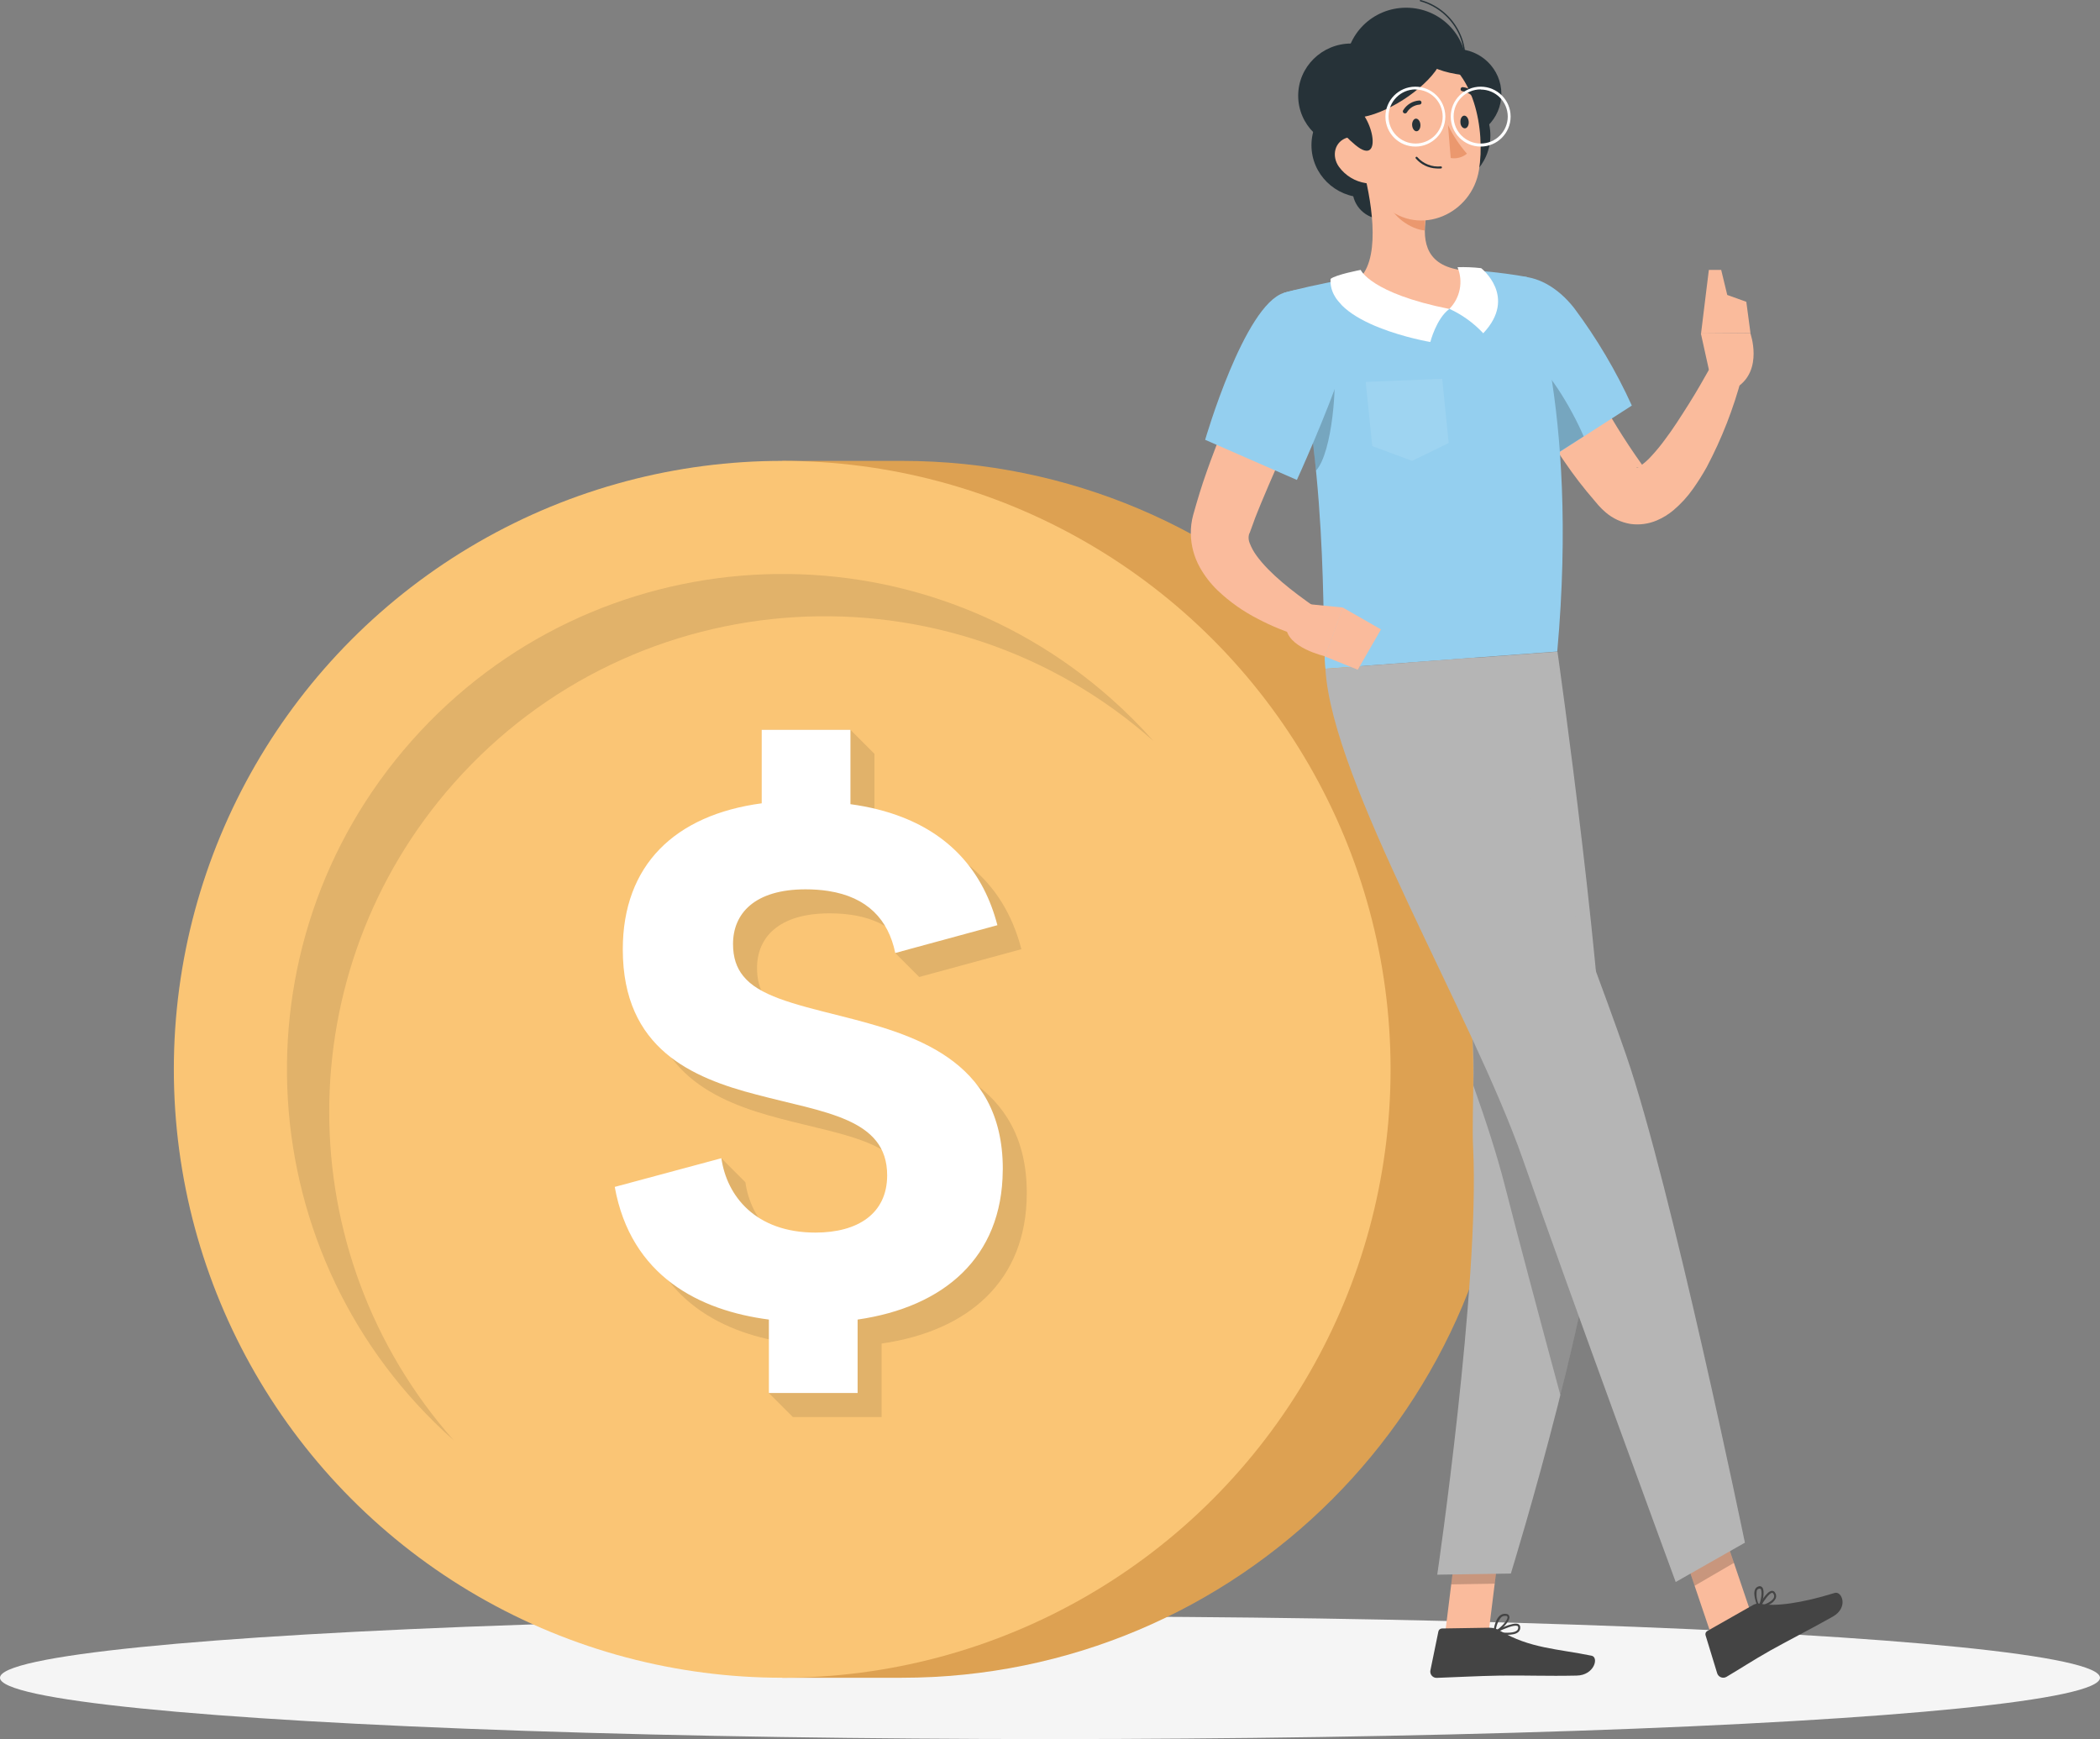 <?xml version="1.0" encoding="utf-8"?>
<!-- Generator: Adobe Illustrator 16.0.0, SVG Export Plug-In . SVG Version: 6.00 Build 0)  -->
<!DOCTYPE svg PUBLIC "-//W3C//DTD SVG 1.1//EN" "http://www.w3.org/Graphics/SVG/1.1/DTD/svg11.dtd">
<svg version="1.1" id="Layer_1" xmlns="http://www.w3.org/2000/svg" xmlns:xlink="http://www.w3.org/1999/xlink" x="0px" y="0px"
	 width="461.676px" height="382.281px" viewBox="0 0 461.676 382.281" enable-background="new 0 0 461.676 382.281"
	 xml:space="preserve">
<rect x="0" y="0" width="461.676" height="382.281" fill="#808080" stroke="none"/>
<g>
	<g id="freepik--Shadow--inject-2">
		<ellipse id="freepik--path--inject-2" fill="#F5F5F5" cx="230.838" cy="368.805" rx="230.838" ry="13.478"/>
	</g>
	<ellipse fill="#263238" cx="299.974" cy="31.924" rx="11.655" ry="11.477"/>
	<path fill="#263238" d="M310.308,41.567c0.046,3.584-2.821,6.525-6.404,6.572c-3.583,0.046-6.525-2.822-6.571-6.405
		s2.821-6.525,6.404-6.571c0.027,0,0.056,0,0.083,0c3.557-0.026,6.462,2.835,6.488,6.393
		C310.308,41.559,310.308,41.563,310.308,41.567z"/>
	<ellipse fill="#263238" cx="315.999" cy="29.793" rx="11.655" ry="11.477"/>
	<polygon fill="#FABB9C" points="317.713,359.007 327.273,358.864 330.023,336.696 320.463,336.839 	"/>
	<polygon fill="#FABB9C" points="375.907,358.495 384.551,353.446 377.622,333.005 368.99,338.054 	"/>
	<path fill="#444444" d="M385.479,352.769l-10.131,5.75c-0.344,0.188-0.504,0.594-0.382,0.965l2.548,8.334
		c0.236,0.738,1.026,1.146,1.766,0.91c0.099-0.031,0.193-0.072,0.282-0.125c3.227-1.904,5.501-3.441,9.608-5.773
		c2.523-1.43,10.298-5.488,13.786-7.477s1.988-5.68,0.381-5.191c-7.202,2.238-13.096,3.047-16.215,2.381
		C386.565,352.419,385.982,352.499,385.479,352.769z"/>
	<path fill="#444444" d="M327.464,357.804l-10.441,0.168c-0.387,0.002-0.719,0.275-0.798,0.654l-1.75,8.523
		c-0.165,0.746,0.306,1.482,1.05,1.648c0.113,0.023,0.229,0.035,0.344,0.031c3.762-0.119,9.203-0.43,13.93-0.5
		c5.535-0.084,10.321,0.143,16.811,0c3.917-0.061,4.94-4.037,3.298-4.369c-7.501-1.525-13.608-1.607-20.133-5.488
		C329.079,358.042,328.28,357.81,327.464,357.804z"/>
	<path fill="#FABB9C" d="M342.036,68.319c1.334,2.798,2.774,5.822,4.238,8.691c1.465,2.869,2.965,5.81,4.513,8.644
		c2.971,5.604,6.304,11.009,9.977,16.18l0.679,0.94c0.107,0.143,0.107,0.155,0.096,0.179c-0.298-0.14-0.615-0.231-0.941-0.273
		c-0.523-0.06-0.904,0.119-0.856,0.166c0.254-0.043,0.494-0.145,0.702-0.298c0.989-0.682,1.893-1.481,2.69-2.381
		c1-1.085,1.938-2.227,2.81-3.417c1.869-2.452,3.572-5.167,5.322-7.929c1.75-2.763,3.369-5.644,4.952-8.441l6.691,2.607
		c-1.806,6.826-4.382,13.425-7.679,19.668c-0.914,1.641-1.915,3.23-3.001,4.763c-1.239,1.77-2.704,3.37-4.357,4.762
		c-1.098,0.918-2.325,1.669-3.643,2.227c-1.828,0.775-3.832,1.039-5.798,0.762c-1.99-0.332-3.854-1.196-5.394-2.5
		c-0.589-0.5-1.142-1.041-1.655-1.619L350.501,110c-2.353-2.709-4.543-5.556-6.56-8.524c-2.036-2.893-3.87-5.869-5.655-8.857
		c-1.786-2.988-3.441-6.036-5.024-9.12c-1.583-3.083-3.071-6.131-4.488-9.524L342.036,68.319z"/>
	<path fill="#94CFEF" d="M324.893,68.259c-2.572,8.763,15.572,32.657,15.572,32.657l18.287-11.763
		c-3.448-7.576-7.699-14.76-12.68-21.43C338.524,58.116,327.666,58.64,324.893,68.259z"/>
	<path fill="#DDA152" d="M198.253,101.31h-26.288v267.496h26.288c73.866,0,133.747-59.881,133.747-133.748
		C332,161.191,272.119,101.31,198.253,101.31z"/>
	<path opacity="0.2" enable-background="new    " d="M335.988,78.546c3.762,1.607,9.298,10.715,12.18,17.382l-7.799,4.988
		c-4.336-5.798-8.236-11.91-11.667-18.287C331.19,79.939,334,77.701,335.988,78.546z"/>
	<path fill="#FABB9C" d="M376.312,84.083l-2.381-10.774l10.869-0.084c0,0,2.905,8.096-2.929,11.906L376.312,84.083z"/>
	<polygon fill="#FABB9C" points="375.205,63.211 375.685,59.331 378.396,59.331 379.729,64.837 383.92,66.343 384.837,73.224 
		373.967,73.308 	"/>
	<polygon opacity="0.2" enable-background="new    " points="330.023,336.696 328.606,348.124 319.034,348.28 320.463,336.851 	"/>
	<polygon opacity="0.2" enable-background="new    " points="368.99,338.054 377.634,333.017 381.194,343.554 372.55,348.589 	"/>
	<path fill="#94CFEF" d="M282.234,64.378c10.299,36.3,8.227,74.827,9.155,82.625c7.465-0.536,35.622-2.644,50.968-3.786
		c4.894-54.611-6.69-82.339-6.69-82.339s-3.274-0.631-7.739-1.096c-1.393-0.143-2.904-0.262-4.476-0.345
		c-0.869,0-1.751-0.084-2.644-0.096c-7.247,0.124-14.481,0.66-21.668,1.607c-1.357,0.167-2.738,0.381-4.084,0.596
		c-1.346,0.214-2.452,0.44-3.571,0.666C286.259,63.248,282.234,64.378,282.234,64.378z"/>
	<polygon opacity="0.1" fill="#FFFFFF" enable-background="new    " points="318.487,97.38 310.45,101.31 301.688,98.059 
		300.247,83.952 317.059,83.273 	"/>
	<path opacity="0.2" enable-background="new    " d="M293.116,79.951c0.917,3.513-0.131,19.537-3.798,23.49
		c-0.5-5.132-1.19-10.489-2.048-15.966L293.116,79.951z"/>
	<path fill="#FABB9C" d="M299.474,36.353c1.893,6.869,4.203,19.549-0.333,24.561c4.071,3.488,9.346,7.465,17.655,7.144
		c8.311-0.321,6.43-5.952,4.013-8.75c-7.905-1.286-8.144-7.072-7.144-12.585L299.474,36.353z"/>
	<path fill="#FFFFFF" d="M299.141,59.331c0,0,2.167,5.131,19.489,8.584c-2.869,2.107-4.179,7.263-4.179,7.263
		s-22.621-3.798-21.931-13.87C293.699,60.354,299.141,59.331,299.141,59.331z"/>
	<path fill="#FFFFFF" d="M326.083,73.26c-2.104-2.26-4.633-4.085-7.441-5.369c2.381-2.416,3.084-6.022,1.786-9.156
		c1.737-0.057,3.476,0.016,5.202,0.215C325.63,58.95,333.679,65.211,326.083,73.26z"/>
	<path fill="#EB986E" d="M305.248,40.626l8.334,6.132c-0.244,1.283-0.371,2.587-0.381,3.893c-3.001-0.214-7.322-3.166-7.87-6.25
		C305.072,43.159,305.044,41.879,305.248,40.626z"/>
	<ellipse fill="#263238" cx="309.129" cy="14.756" rx="13.263" ry="13.06"/>
	<path fill="#263238" d="M321.511,16.435L321.511,16.435c-0.077-0.028-0.119-0.112-0.095-0.191c0.921-3.309,0.47-6.849-1.25-9.821
		c-1.729-3.007-4.574-5.21-7.918-6.132c-0.078-0.02-0.126-0.1-0.106-0.179s0.1-0.127,0.179-0.107
		c3.423,0.929,6.336,3.183,8.096,6.263c1.762,3.045,2.226,6.67,1.285,10.061C321.674,16.406,321.593,16.452,321.511,16.435z"/>
	<ellipse fill="#263238" cx="320.047" cy="20.637" rx="10.024" ry="9.87"/>
	<ellipse fill="#263238" cx="297.057" cy="21.042" rx="11.656" ry="11.477"/>
	<path fill="#FABB9C" d="M297.866,25.959c1.286,9.394,1.56,14.965,6.68,19.453c7.715,6.751,19.049,1.56,20.597-8.024
		c1.404-8.631-0.929-22.549-10.453-25.62c-6.784-2.229-14.091,1.465-16.319,8.249C297.742,21.931,297.569,23.966,297.866,25.959z"/>
	<path fill="#263238" d="M292.533,21.28c0.976,13.216,30.168-5.273,23.954-12.322c-6.215-7.048-15.752-2.071-19.192,1.107
		C292.997,14.03,292.295,18.042,292.533,21.28z"/>
	<path fill="#263238" d="M315.261,9.505c5.381-1.643,14.572,7.953,6.334,6.988C313.355,15.53,308.95,11.446,315.261,9.505z"/>
	<path fill="#FABB9C" d="M294.378,36.686c1.412,1.926,3.532,3.211,5.894,3.571c3.131,0.453,4.286-2.452,3.071-5.19
		c-1.083-2.465-4.036-5.667-7.012-4.857C293.354,31.019,292.664,34.317,294.378,36.686z"/>
	<path fill="#B5B5B5" d="M332.154,345.899l-16.18,0.25c0,0,9.347-63.922,7.894-93.662c-0.44-9.049,1-21.703-1.381-35.264
		c-3.024-17.098-4.477-23.908-8.334-45.504c-2.786-15.405-5.25-25.966-5.25-25.966l33.502-2.5c0,0,10.941,77.041,10.62,106.199
		C352.645,279.739,332.154,345.899,332.154,345.899z"/>
	<path fill="#263238" d="M296.485,22.566c5.405,1.56,7.882,14.62,1.488,9.311C291.58,26.566,290.151,20.745,296.485,22.566z"/>
	<path opacity="0.2" enable-background="new    " d="M322.511,217.187c1.139,7.084,1.608,14.26,1.405,21.432
		c2.786,7.869,5.215,15.322,6.905,21.953c2.965,11.607,7.655,29.205,12.227,46.123c4.965-19.812,9.799-42.707,9.953-57.303
		L322.511,217.187z"/>
	<path fill="#B5B5B5" d="M324.285,144.563c0,0,24.073,60.838,33.192,87.303c10.001,28.99,26.133,107.246,26.133,107.246
		l-15.215,8.645c0,0-23.729-64.518-33.55-92.758c-11.191-32.145-42.016-82.994-43.456-107.984L324.285,144.563z"/>
	<path fill="#263238" d="M310.45,27.531c0.06,0.773,0.513,1.369,1.013,1.321s0.857-0.69,0.81-1.452
		c-0.048-0.763-0.512-1.357-1.012-1.321C310.76,26.114,310.392,26.829,310.45,27.531z"/>
	<path fill="#263238" d="M321.07,26.888c0,0.773,0.512,1.356,1.013,1.321c0.5-0.036,0.868-0.69,0.809-1.453
		c-0.059-0.762-0.512-1.369-1.012-1.333S321.011,26.114,321.07,26.888z"/>
	<path fill="#EB986E" d="M318.332,27.471c1.095,2.283,2.497,4.406,4.167,6.31c-0.994,0.824-2.299,1.173-3.571,0.953L318.332,27.471z
		"/>
	<path fill="#263238" d="M315.784,37.032c-1.747-0.069-3.386-0.863-4.523-2.191c-0.086-0.091-0.082-0.233,0.009-0.319
		s0.234-0.082,0.319,0.009c0.011,0.012,0.021,0.023,0.028,0.037c1.297,1.45,3.207,2.197,5.144,2.012
		c0.117-0.013,0.224,0.071,0.237,0.189c0,0.004,0.001,0.009,0.001,0.014c0.014,0.124-0.076,0.235-0.2,0.249
		c-0.001,0-0.002,0-0.003,0.001C316.46,37.055,316.121,37.055,315.784,37.032z"/>
	<path fill="#263238" d="M308.831,24.923c-0.076-0.002-0.151-0.026-0.214-0.071c-0.206-0.13-0.268-0.401-0.139-0.607
		c0.003-0.004,0.005-0.008,0.008-0.012c0.767-1.257,2.102-2.058,3.571-2.144c0.25,0,0.453,0.203,0.453,0.453
		s-0.203,0.452-0.453,0.452l0,0c-1.148,0.094-2.182,0.737-2.773,1.727C309.187,24.873,309.009,24.952,308.831,24.923z"/>
	<path fill="#263238" d="M324.595,22.125c-0.156-0.001-0.298-0.088-0.369-0.227c-0.55-1.016-1.557-1.703-2.703-1.845
		c-0.242-0.013-0.43-0.22-0.417-0.463c0-0.004,0-0.009,0.001-0.014c0.013-0.245,0.219-0.436,0.464-0.429
		c1.451,0.164,2.733,1.021,3.441,2.298c0.118,0.218,0.045,0.49-0.167,0.619C324.771,22.113,324.683,22.134,324.595,22.125z"/>
	<path fill="#444444" d="M389.052,352.661c-0.755,0.4-1.555,0.713-2.381,0.928c-0.087,0.027-0.181-0.002-0.238-0.07
		c-0.048-0.076-0.048-0.174,0-0.25c0.202-0.357,1.952-3.572,3.131-3.572c0.269-0.002,0.519,0.139,0.654,0.369
		c0.272,0.367,0.34,0.846,0.179,1.273C390.109,351.919,389.636,352.384,389.052,352.661z M387.123,352.995
		c1.571-0.525,2.631-1.191,2.869-1.822c0.106-0.295,0.052-0.623-0.143-0.869c-0.096-0.143-0.179-0.166-0.25-0.166
		c-0.619,0.035-1.738,1.607-2.477,2.904V352.995z"/>
	<path fill="#444444" d="M386.802,353.577h-0.119c-0.083-0.004-0.156-0.055-0.19-0.131c0-0.107-1.191-2.619-0.69-3.951
		c0.111-0.332,0.364-0.598,0.69-0.727l0,0c0.304-0.172,0.686-0.107,0.916,0.154c0.703,0.834,0.071,3.572-0.523,4.547
		C386.871,353.515,386.841,353.554,386.802,353.577z M386.575,349.257c-0.172,0.088-0.3,0.242-0.357,0.428
		c-0.158,1.078,0.016,2.18,0.5,3.154c0.488-1.131,0.762-3.107,0.346-3.57c0,0-0.119-0.156-0.393,0l0,0L386.575,349.257z"/>
	<path fill="#444444" d="M328.464,359.065c-0.083-0.029-0.143-0.102-0.154-0.189c-0.02-0.094,0.03-0.189,0.118-0.227
		c0.429-0.238,4.239-2.238,5.405-1.619c0.224,0.123,0.367,0.354,0.381,0.607l0,0c0.057,0.414-0.095,0.828-0.404,1.107
		c-1.036,0.939-3.774,0.607-5.322,0.32H328.464z M333.536,357.399c-0.727-0.238-2.786,0.584-4.299,1.334
		c2.119,0.32,3.691,0.201,4.274-0.322c0.202-0.188,0.296-0.465,0.25-0.738c0.009-0.102-0.049-0.197-0.143-0.238L333.536,357.399z"/>
	<path fill="#444444" d="M328.464,359.065h-0.06c-0.069-0.041-0.107-0.121-0.095-0.201c0-0.107,0.226-2.691,1.416-3.703
		c0.342-0.305,0.795-0.451,1.25-0.404l0,0c0.631,0,0.81,0.357,0.857,0.619c0.19,1.07-2.06,3.178-3.202,3.715
		C328.574,359.101,328.516,359.091,328.464,359.065z M331.179,355.208h-0.238l0,0c-0.336-0.031-0.669,0.082-0.917,0.311
		c-0.692,0.842-1.108,1.877-1.19,2.965c1.19-0.727,2.69-2.381,2.584-3.025c-0.018-0.139-0.134-0.244-0.274-0.25H331.179z"/>
	<path fill="#FABB9C" d="M292.747,76.832c-2.69,5.548-5.405,11.251-8.036,16.895c-1.321,2.833-2.631,5.655-3.869,8.488
		c-1.238,2.834-2.477,5.667-3.644,8.501c-0.548,1.417-1.19,2.833-1.655,4.227l-0.762,2.083c-0.099,0.181-0.175,0.372-0.226,0.571
		c-0.122,0.6-0.06,1.223,0.178,1.786c0.381,0.983,0.89,1.912,1.513,2.762c2.904,4.001,7.965,7.905,12.763,11.251l-2.869,6.536
		c-1.656-0.479-3.286-1.047-4.882-1.702c-1.593-0.64-3.15-1.362-4.667-2.167c-3.265-1.651-6.269-3.773-8.917-6.298
		c-1.539-1.482-2.851-3.183-3.894-5.048c-1.266-2.266-1.948-4.811-1.988-7.405c-0.018-1.391,0.158-2.777,0.524-4.119l0.702-2.453
		c0.452-1.631,0.977-3.179,1.477-4.762c2.119-6.251,4.5-12.287,7.06-18.228c2.56-5.941,5.311-11.716,8.334-17.525L292.747,76.832z"
		/>
	<path fill="#94CFEF" d="M282.246,64.378c-8.727,2.738-17.299,32.3-17.299,32.3l20.168,8.822c0,0,6.536-14.287,10.287-25.479
		C299.485,67.819,292.807,61.069,282.246,64.378z"/>
	<path fill="#FABB9C" d="M285.604,132.597l9.668,0.953l-3.93,10.715c0,0-8.69-1.929-8.584-6.667L285.604,132.597z"/>
	<polygon fill="#FABB9C" points="303.604,138.36 298.497,147.217 291.271,144.313 295.212,133.55 	"/>
	<path fill="#FFFFFF" d="M311.213,32.221c-3.637,0.026-6.605-2.899-6.632-6.536c-0.026-3.636,2.9-6.604,6.536-6.631
		s6.605,2.9,6.632,6.536c0,0.016,0,0.031,0,0.047C317.742,29.252,314.827,32.189,311.213,32.221z M311.213,19.649
		c-3.288,0-5.953,2.665-5.953,5.953c0,3.287,2.665,5.953,5.953,5.953c3.287,0,5.952-2.666,5.952-5.953
		c-0.02-3.273-2.679-5.917-5.952-5.917V19.649z"/>
	<path fill="#FFFFFF" d="M325.523,32.221c-3.637,0-6.584-2.947-6.584-6.584c0-3.636,2.947-6.583,6.584-6.583
		c3.636,0,6.583,2.947,6.583,6.583l0,0C332.101,29.271,329.156,32.215,325.523,32.221z M325.523,19.649
		c-3.288,0-5.953,2.665-5.953,5.953c0,3.287,2.665,5.953,5.953,5.953c3.287,0,5.952-2.666,5.952-5.953
		c-0.02-3.273-2.679-5.917-5.952-5.917V19.649z"/>
	<circle fill="#FAC575" cx="171.964" cy="235.056" r="133.747"/>
	<path opacity="0.1" enable-background="new    " d="M253.577,162.885c-45.019-39.911-113.869-35.771-153.78,9.25
		C63.25,213.358,63.233,275.38,99.758,316.622c-45.021-39.91-49.161-108.762-9.25-153.781
		c39.912-45.02,108.762-49.161,153.781-9.249C247.569,156.5,250.671,159.604,253.577,162.885z"/>
	<path id="XMLID_5028_" opacity="0.1" enable-background="new    " d="M193.815,295.341v16.154H174.31l-5.273-5.271l5.273-10.883
		c-15.171-1.971-30.34-9.459-33.888-29.16l18.172-11.576l5.273,5.271c1.182,8.275,7.487,16.354,20.688,16.354
		c9.26,0,15.761-4.137,15.761-12.609c0-12.609-13.988-13.791-28.766-17.732c-14.382-3.742-29.354-10.244-29.354-31.918
		c0-18.52,11.427-29.552,30.537-32.113l-5.273-21.429h19.505l5.273,5.273v16.353c17.337,2.363,28.371,11.427,32.311,26.597
		l-22.46,6.107l-5.273-5.273l2.965-0.809c-3.054-5.006-8.667-7.906-17.395-7.906c-11.23,0-15.958,5.32-15.958,12.018
		c0,9.852,8.471,12.02,23.445,15.764c15.564,3.939,35.857,9.258,35.857,33.689C225.732,281.55,212.926,292.581,193.815,295.341z"/>
	<path id="XMLID_4973_" fill="#FFFFFF" d="M184.596,223.274c-10.48-2.619-17.776-4.463-21.2-8.725
		c-1.479-1.818-2.243-4.088-2.243-7.035c0-6.693,4.726-12.021,15.959-12.021c1.792,0,3.448,0.125,4.977,0.363
		c8.6,1.328,13.213,6.281,14.73,13.627l22.454-6.105c-2.997-11.533-10.092-19.544-20.949-23.756
		c-3.41-1.328-7.208-2.281-11.358-2.847v-16.347h-19.507v16.159c-19.105,2.558-30.54,13.591-30.54,32.107
		c0,10.957,3.824,18.039,9.478,22.855c5.516,4.688,12.775,7.221,19.883,9.062c14.781,3.938,28.759,5.127,28.759,17.74
		c0,8.461-6.494,12.598-15.759,12.598c-13.201,0-19.507-8.072-20.686-16.346l-23.444,6.305c3.548,19.695,18.718,27.191,33.888,29.16
		v16.146h19.506v-16.146c18.994-2.746,31.769-13.664,31.906-32.758c0.013-0.113,0.013-0.227,0.013-0.34
		C220.464,232.54,200.166,227.224,184.596,223.274z"/>
</g>
</svg>
